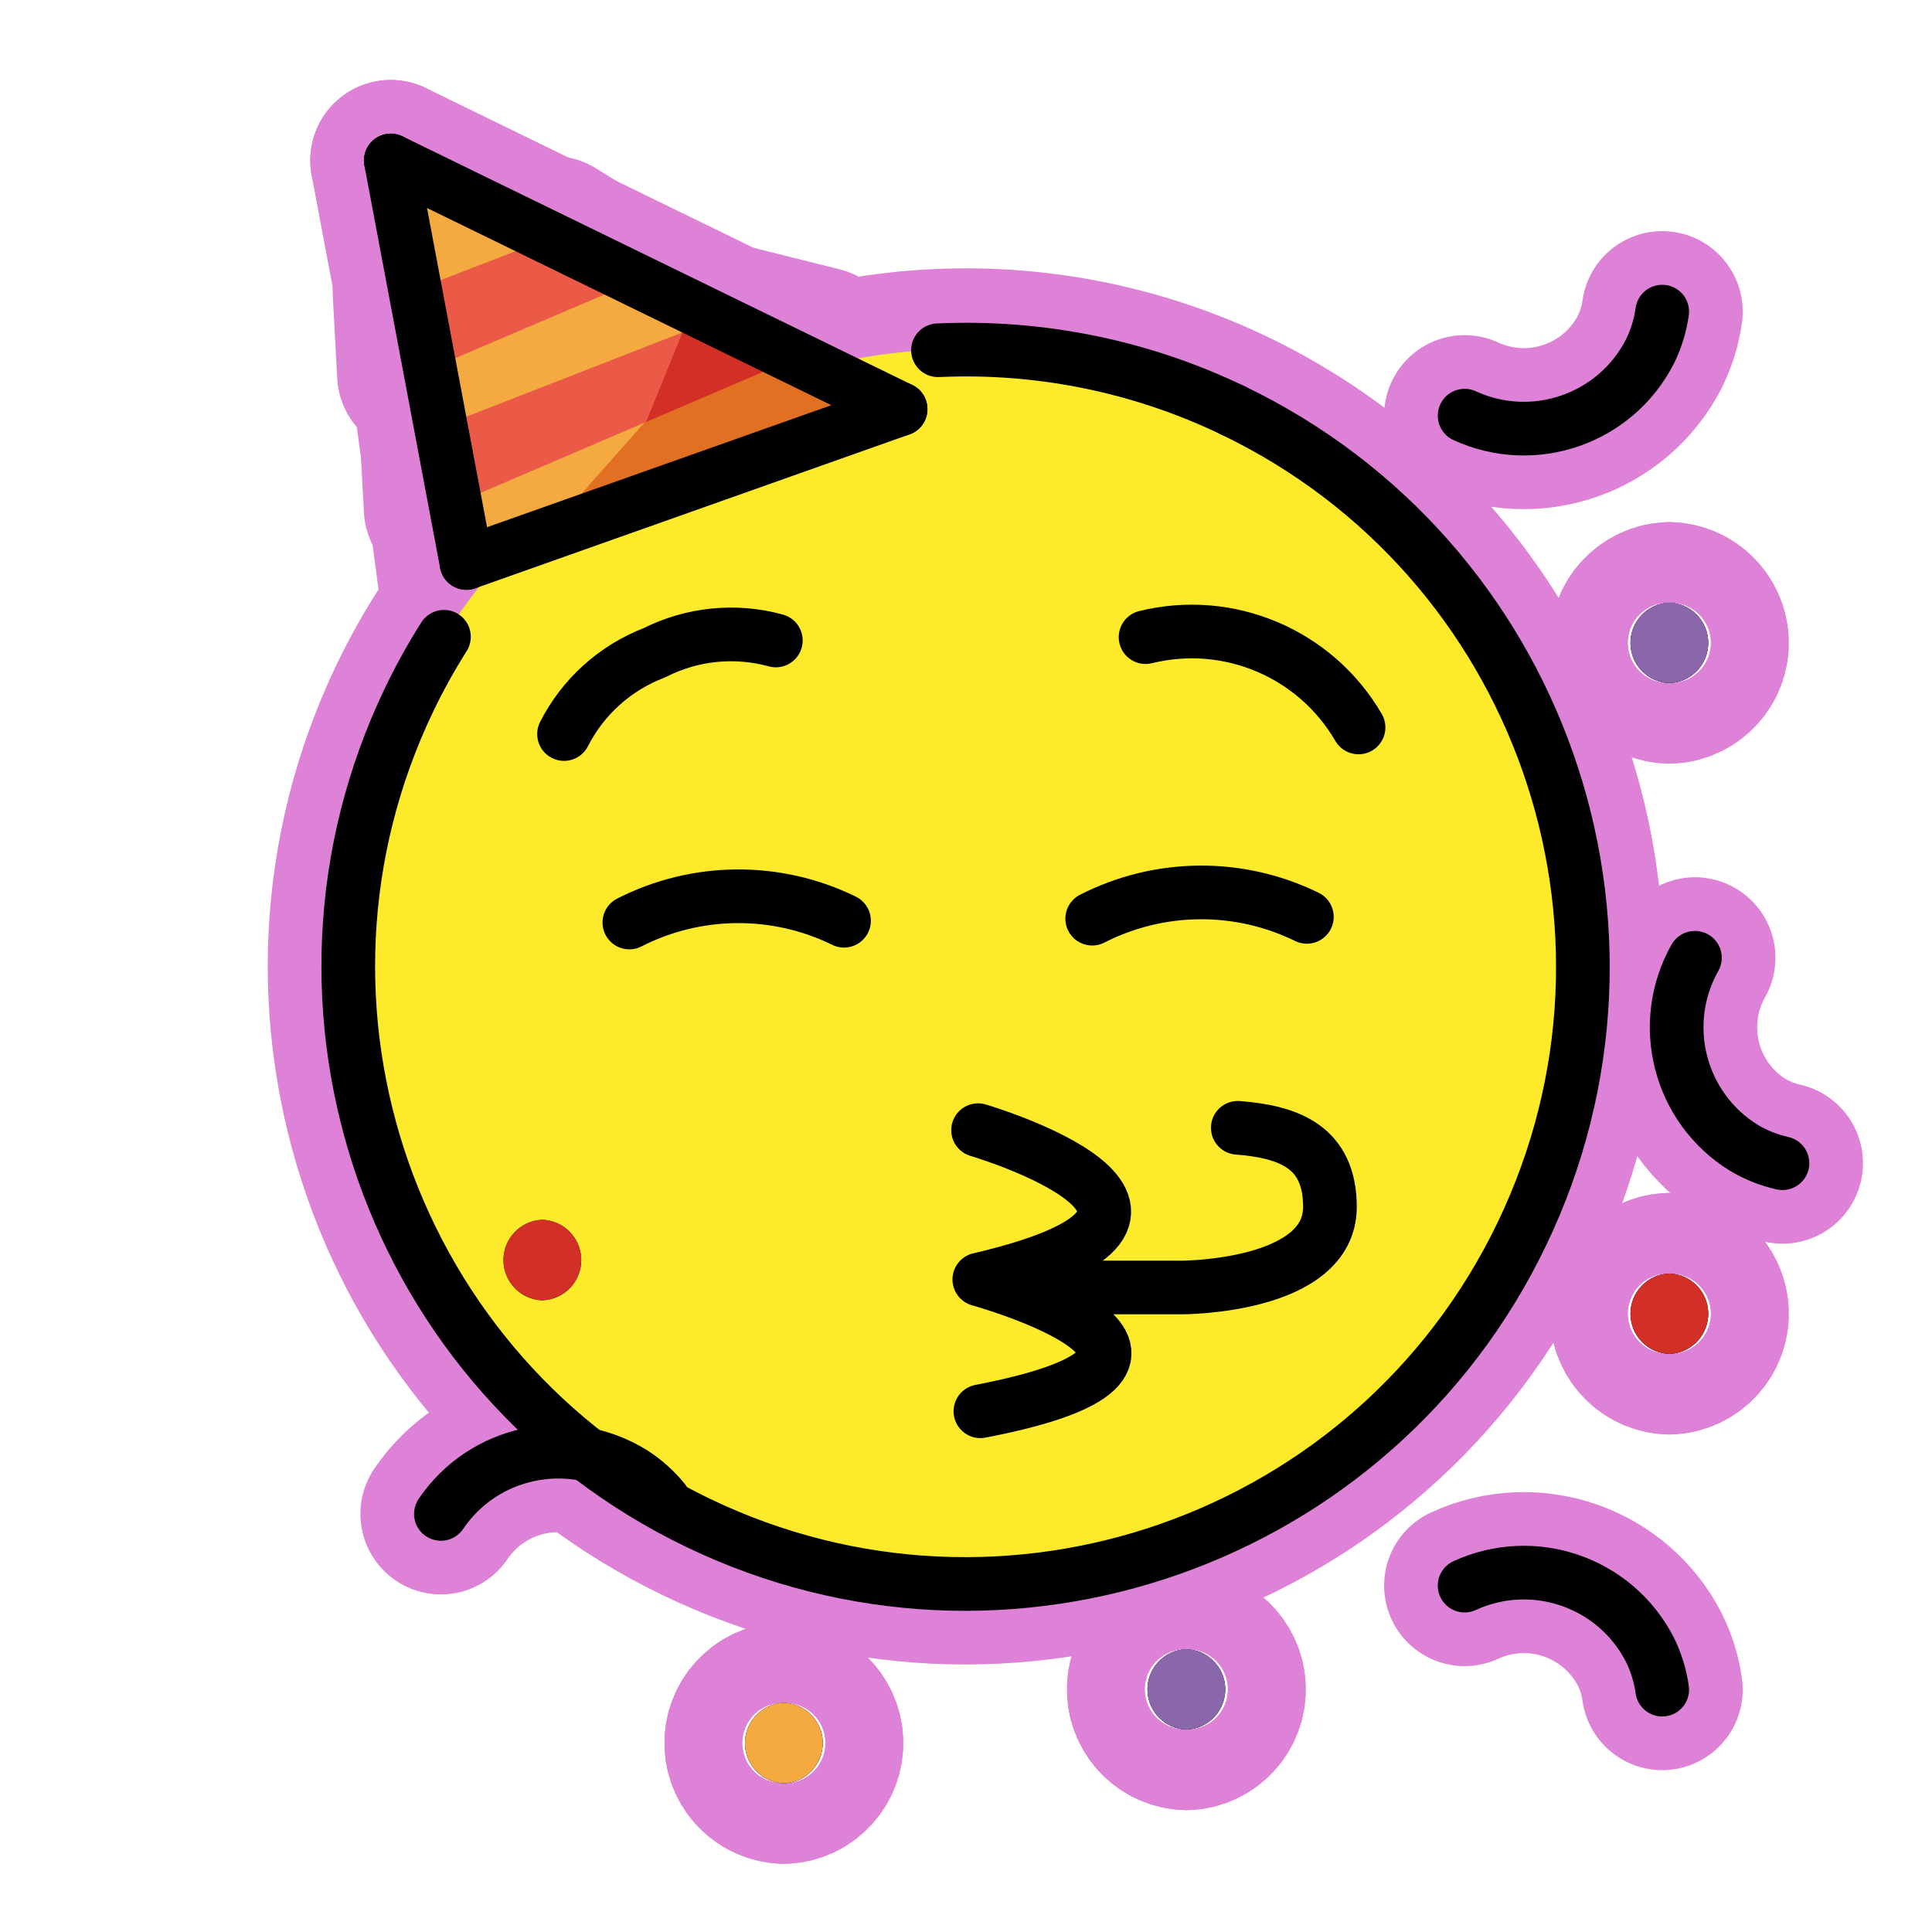 <svg id="emoji" viewBox="0 0 72 72" xmlns="http://www.w3.org/2000/svg">
  
  
  
<g id="white-padding"><g id="color">
    <circle cx="36" cy="36" r="23" fill="#dd82d7" stroke="#dd82d7" stroke-width="6" stroke-linecap="round" stroke-linejoin="round"></circle>
    <polygon fill="#dd82d7" points="15.063,6.447 17.063,21.447 33.063,15.447" stroke="#dd82d7" stroke-width="6" stroke-linecap="round" stroke-linejoin="round"></polygon>
    <polyline fill="#dd82d7" points="26.984,12.406 33.063,15.447 19.912,20.378" stroke="#dd82d7" stroke-width="6" stroke-linecap="round" stroke-linejoin="round"></polyline>
    <polygon fill="#dd82d7" points="15.396,10.835 20.621,8.818 23.454,10.579 15.563,13.947" stroke="#dd82d7" stroke-width="6" stroke-linecap="round" stroke-linejoin="round"></polygon>
    <polyline fill="#dd82d7" points="25.421,12.393 26.563,11.947 30.563,12.947 24.063,15.732" stroke="#dd82d7" stroke-width="6" stroke-linecap="round" stroke-linejoin="round"></polyline>
    <polyline fill="#dd82d7" points="24.063,15.732 16.559,18.947 16.396,15.912 25.421,12.393" stroke="#dd82d7" stroke-width="6" stroke-linecap="round" stroke-linejoin="round"></polyline>
  </g><g id="line">
    <g>
      <g id="line-2">
        <path fill="none" stroke="#dd82d7" stroke-linecap="round" stroke-linejoin="round" stroke-width="6" d="M36.45,42.118 c0,0,10.551,3.108,0.046,5.564c0,0,10.482,2.901,0.041,4.912"></path>
        <path fill="none" stroke="#dd82d7" stroke-linecap="round" stroke-linejoin="round" stroke-width="6" d="M21.02,27.355 c0.708-1.391,1.908-2.47,3.366-3.028c1.399-0.711,3.013-0.875,4.527-0.459"></path>
        <path fill="none" stroke="#dd82d7" stroke-linecap="round" stroke-linejoin="round" stroke-width="6" d="M50.629,27.109 c-1.605-2.759-4.838-4.13-7.937-3.365"></path>
        <path fill="none" stroke="#dd82d7" stroke-linecap="round" stroke-linejoin="round" stroke-width="6" d="M23.454,34.379 c2.507-1.28,5.472-1.305,8-0.066"></path>
        <path fill="none" stroke="#dd82d7" stroke-linecap="round" stroke-linejoin="round" stroke-width="6" d="M40.703,34.236 c2.507-1.28,5.472-1.305,8-0.067"></path>
        <path fill="none" stroke="#dd82d7" stroke-linecap="round" stroke-linejoin="round" stroke-width="6" d="M45.947,15.294 c11.449,5.503,16.27,19.245,10.767,30.694s-19.245,16.27-30.694,10.767S9.751,37.51,15.254,26.061 c0.385-0.801,0.816-1.579,1.291-2.33"></path>
        <path fill="none" stroke="#dd82d7" stroke-linecap="round" stroke-linejoin="round" stroke-width="6" d="M34.956,13.052 c0.278-0.012,0.556-0.02,0.836-0.022c3.514-0.034,6.988,0.74,10.155,2.264"></path>
      </g>
      <g>
        <line x1="17.384" x2="14.563" y1="20.98" y2="5.98" fill="none" stroke="#dd82d7" stroke-linecap="round" stroke-linejoin="round" stroke-width="6"></line>
        <line x1="33.563" x2="14.563" y1="15.246" y2="5.98" fill="none" stroke="#dd82d7" stroke-linecap="round" stroke-linejoin="round" stroke-width="6"></line>
        <line x1="17.384" x2="33.563" y1="20.98" y2="15.246" fill="none" stroke="#dd82d7" stroke-linecap="round" stroke-linejoin="round" stroke-width="6"></line>
      </g>
      <path fill="none" stroke="#dd82d7" stroke-linecap="round" stroke-linejoin="round" stroke-width="6" d="M61.946,11.613 c-0.072,0.516-0.226,1.017-0.456,1.484c-1.289,2.521-4.336,3.576-6.908,2.393"></path>
      <path fill="none" stroke="#dd82d7" stroke-linecap="round" stroke-linejoin="round" stroke-width="6" d="M66.427,43.349 c-0.508-0.114-0.995-0.308-1.442-0.575c-2.407-1.49-3.21-4.614-1.82-7.081"></path>
      <path fill="none" stroke="#dd82d7" stroke-linecap="round" stroke-linejoin="round" stroke-width="6" d="M61.946,62.968 c-0.072-0.516-0.226-1.017-0.456-1.484c-1.289-2.521-4.336-3.576-6.908-2.393"></path>
      <path fill="none" stroke="#dd82d7" stroke-linecap="round" stroke-linejoin="round" stroke-width="6" d="M24.739,55.925 c-0.328-0.404-0.719-0.753-1.158-1.034c-2.407-1.491-5.562-0.817-7.15,1.528"></path>
      <path d="M62.212,25.459c0.828-0.029,1.477-0.724,1.448-1.552c-0.027-0.788-0.66-1.421-1.448-1.448 c-0.828,0.029-1.477,0.724-1.448,1.552C60.791,24.799,61.423,25.432,62.212,25.459z" fill="#dd82d7" stroke="#dd82d7" stroke-width="6"></path>
      <path d="M62.212,50.459c0.828-0.029,1.477-0.724,1.448-1.552c-0.027-0.788-0.66-1.421-1.448-1.448 c-0.828,0.029-1.477,0.724-1.448,1.552C60.791,49.8,61.423,50.432,62.212,50.459z" fill="#dd82d7" stroke="#dd82d7" stroke-width="6"></path>
      <path d="M29.212,66.459c0.828-0.029,1.477-0.724,1.448-1.552c-0.027-0.788-0.66-1.421-1.448-1.448 c-0.828,0.029-1.477,0.724-1.448,1.552C27.791,65.799,28.423,66.432,29.212,66.459z" fill="#dd82d7" stroke="#dd82d7" stroke-width="6"></path>
      <path d="M20.212,48.459c0.828-0.029,1.477-0.724,1.448-1.552c-0.027-0.788-0.66-1.421-1.448-1.448 c-0.828,0.029-1.477,0.724-1.448,1.552C18.791,47.8,19.423,48.432,20.212,48.459z" fill="#dd82d7" stroke="#dd82d7" stroke-width="6"></path>
      <path d="M44.212,64.459c0.828-0.029,1.477-0.724,1.448-1.552c-0.027-0.788-0.66-1.421-1.448-1.448 c-0.828,0.029-1.477,0.724-1.448,1.552C42.791,63.8,43.423,64.432,44.212,64.459z" fill="#dd82d7" stroke="#dd82d7" stroke-width="6"></path>
    </g>
    <path fill="none" stroke="#dd82d7" stroke-linecap="round" stroke-linejoin="round" stroke-width="6" d="M38.563,47.98h5.5 c0,0,5.5,0,5.5-3c0-2.232-1.522-2.803-3.434-2.95"></path>
  </g><g id="color-foreground">
    <path fill="#dd82d7" d="M62.212,25.457c0.828-0.029,1.477-0.724,1.448-1.552c-0.027-0.788-0.66-1.421-1.448-1.448 c-0.828,0.029-1.477,0.724-1.448,1.552C60.791,24.797,61.423,25.43,62.212,25.457z" stroke="#dd82d7" stroke-width="6" stroke-linecap="round" stroke-linejoin="round"></path>
    <path fill="#dd82d7" d="M44.212,64.457c0.828-0.029,1.477-0.724,1.448-1.552c-0.027-0.788-0.66-1.421-1.448-1.448 c-0.828,0.029-1.477,0.724-1.448,1.552C42.791,63.797,43.423,64.43,44.212,64.457z" stroke="#dd82d7" stroke-width="6" stroke-linecap="round" stroke-linejoin="round"></path>
    <path fill="#dd82d7" d="M29.212,66.457c0.828-0.029,1.477-0.724,1.448-1.552c-0.027-0.788-0.66-1.421-1.448-1.448 c-0.828,0.029-1.477,0.724-1.448,1.552C27.791,65.797,28.423,66.43,29.212,66.457z" stroke="#dd82d7" stroke-width="6" stroke-linecap="round" stroke-linejoin="round"></path>
    <path fill="#dd82d7" d="M20.212,48.457c0.828-0.029,1.477-0.724,1.448-1.552c-0.027-0.788-0.66-1.421-1.448-1.448 c-0.828,0.029-1.477,0.724-1.448,1.552C18.791,47.797,19.423,48.43,20.212,48.457z" stroke="#dd82d7" stroke-width="6" stroke-linecap="round" stroke-linejoin="round"></path>
    <path fill="#dd82d7" d="M62.212,50.457c0.828-0.029,1.477-0.724,1.448-1.552c-0.027-0.788-0.66-1.421-1.448-1.448 c-0.828,0.029-1.477,0.724-1.448,1.552C60.791,49.797,61.423,50.43,62.212,50.457z" stroke="#dd82d7" stroke-width="6" stroke-linecap="round" stroke-linejoin="round"></path>
  </g></g><g id="emoji-original"><g id="color">
    <circle cx="36" cy="36" r="23" fill="#FCEA2B"></circle>
    <polygon fill="#F4AA41" points="15.063,6.447 17.063,21.447 33.063,15.447"></polygon>
    <polyline fill="#E27022" points="26.984,12.406 33.063,15.447 19.912,20.378"></polyline>
    <polygon fill="#EA5A47" points="15.396,10.835 20.621,8.818 23.454,10.579 15.563,13.947"></polygon>
    <polyline fill="#D22F27" points="25.421,12.393 26.563,11.947 30.563,12.947 24.063,15.732"></polyline>
    <polyline fill="#EA5A47" points="24.063,15.732 16.559,18.947 16.396,15.912 25.421,12.393"></polyline>
  </g><g id="line">
    <g>
      <g id="line-2">
        <path fill="none" stroke="#000000" stroke-linecap="round" stroke-linejoin="round" stroke-width="2" d="M36.45,42.118 c0,0,10.551,3.108,0.046,5.564c0,0,10.482,2.901,0.041,4.912"></path>
        <path fill="none" stroke="#000000" stroke-linecap="round" stroke-linejoin="round" stroke-width="2" d="M21.02,27.355 c0.708-1.391,1.908-2.47,3.366-3.028c1.399-0.711,3.013-0.875,4.527-0.459"></path>
        <path fill="none" stroke="#000000" stroke-linecap="round" stroke-linejoin="round" stroke-width="2" d="M50.629,27.109 c-1.605-2.759-4.838-4.13-7.937-3.365"></path>
        <path fill="none" stroke="#000000" stroke-linecap="round" stroke-linejoin="round" stroke-width="2" d="M23.454,34.379 c2.507-1.28,5.472-1.305,8-0.066"></path>
        <path fill="none" stroke="#000000" stroke-linecap="round" stroke-linejoin="round" stroke-width="2" d="M40.703,34.236 c2.507-1.28,5.472-1.305,8-0.067"></path>
        <path fill="none" stroke="#000000" stroke-linecap="round" stroke-linejoin="round" stroke-width="2" d="M45.947,15.294 c11.449,5.503,16.27,19.245,10.767,30.694s-19.245,16.27-30.694,10.767S9.751,37.51,15.254,26.061 c0.385-0.801,0.816-1.579,1.291-2.33"></path>
        <path fill="none" stroke="#000000" stroke-linecap="round" stroke-linejoin="round" stroke-width="2" d="M34.956,13.052 c0.278-0.012,0.556-0.02,0.836-0.022c3.514-0.034,6.988,0.74,10.155,2.264"></path>
      </g>
      <g>
        <line x1="17.384" x2="14.563" y1="20.98" y2="5.98" fill="none" stroke="#000000" stroke-linecap="round" stroke-linejoin="round" stroke-width="2"></line>
        <line x1="33.563" x2="14.563" y1="15.246" y2="5.98" fill="none" stroke="#000000" stroke-linecap="round" stroke-linejoin="round" stroke-width="2"></line>
        <line x1="17.384" x2="33.563" y1="20.98" y2="15.246" fill="none" stroke="#000000" stroke-linecap="round" stroke-linejoin="round" stroke-width="2"></line>
      </g>
      <path fill="none" stroke="#000000" stroke-linecap="round" stroke-linejoin="round" stroke-width="2" d="M61.946,11.613 c-0.072,0.516-0.226,1.017-0.456,1.484c-1.289,2.521-4.336,3.576-6.908,2.393"></path>
      <path fill="none" stroke="#000000" stroke-linecap="round" stroke-linejoin="round" stroke-width="2" d="M66.427,43.349 c-0.508-0.114-0.995-0.308-1.442-0.575c-2.407-1.49-3.21-4.614-1.82-7.081"></path>
      <path fill="none" stroke="#000000" stroke-linecap="round" stroke-linejoin="round" stroke-width="2" d="M61.946,62.968 c-0.072-0.516-0.226-1.017-0.456-1.484c-1.289-2.521-4.336-3.576-6.908-2.393"></path>
      <path fill="none" stroke="#000000" stroke-linecap="round" stroke-linejoin="round" stroke-width="2" d="M24.739,55.925 c-0.328-0.404-0.719-0.753-1.158-1.034c-2.407-1.491-5.562-0.817-7.15,1.528"></path>
      <path d="M62.212,25.459c0.828-0.029,1.477-0.724,1.448-1.552c-0.027-0.788-0.66-1.421-1.448-1.448 c-0.828,0.029-1.477,0.724-1.448,1.552C60.791,24.799,61.423,25.432,62.212,25.459z"></path>
      <path d="M62.212,50.459c0.828-0.029,1.477-0.724,1.448-1.552c-0.027-0.788-0.66-1.421-1.448-1.448 c-0.828,0.029-1.477,0.724-1.448,1.552C60.791,49.8,61.423,50.432,62.212,50.459z"></path>
      <path d="M29.212,66.459c0.828-0.029,1.477-0.724,1.448-1.552c-0.027-0.788-0.66-1.421-1.448-1.448 c-0.828,0.029-1.477,0.724-1.448,1.552C27.791,65.799,28.423,66.432,29.212,66.459z"></path>
      <path d="M20.212,48.459c0.828-0.029,1.477-0.724,1.448-1.552c-0.027-0.788-0.66-1.421-1.448-1.448 c-0.828,0.029-1.477,0.724-1.448,1.552C18.791,47.8,19.423,48.432,20.212,48.459z"></path>
      <path d="M44.212,64.459c0.828-0.029,1.477-0.724,1.448-1.552c-0.027-0.788-0.66-1.421-1.448-1.448 c-0.828,0.029-1.477,0.724-1.448,1.552C42.791,63.8,43.423,64.432,44.212,64.459z"></path>
    </g>
    <path fill="none" stroke="#000000" stroke-linecap="round" stroke-linejoin="round" stroke-width="2" d="M38.563,47.98h5.5 c0,0,5.5,0,5.5-3c0-2.232-1.522-2.803-3.434-2.95"></path>
  </g><g id="color-foreground">
    <path fill="#8967AA" d="M62.212,25.457c0.828-0.029,1.477-0.724,1.448-1.552c-0.027-0.788-0.66-1.421-1.448-1.448 c-0.828,0.029-1.477,0.724-1.448,1.552C60.791,24.797,61.423,25.43,62.212,25.457z"></path>
    <path fill="#8967AA" d="M44.212,64.457c0.828-0.029,1.477-0.724,1.448-1.552c-0.027-0.788-0.66-1.421-1.448-1.448 c-0.828,0.029-1.477,0.724-1.448,1.552C42.791,63.797,43.423,64.43,44.212,64.457z"></path>
    <path fill="#F4AA41" d="M29.212,66.457c0.828-0.029,1.477-0.724,1.448-1.552c-0.027-0.788-0.66-1.421-1.448-1.448 c-0.828,0.029-1.477,0.724-1.448,1.552C27.791,65.797,28.423,66.43,29.212,66.457z"></path>
    <path fill="#D22F27" d="M20.212,48.457c0.828-0.029,1.477-0.724,1.448-1.552c-0.027-0.788-0.66-1.421-1.448-1.448 c-0.828,0.029-1.477,0.724-1.448,1.552C18.791,47.797,19.423,48.43,20.212,48.457z"></path>
    <path fill="#D22F27" d="M62.212,50.457c0.828-0.029,1.477-0.724,1.448-1.552c-0.027-0.788-0.66-1.421-1.448-1.448 c-0.828,0.029-1.477,0.724-1.448,1.552C60.791,49.797,61.423,50.43,62.212,50.457z"></path>
  </g></g></svg>
